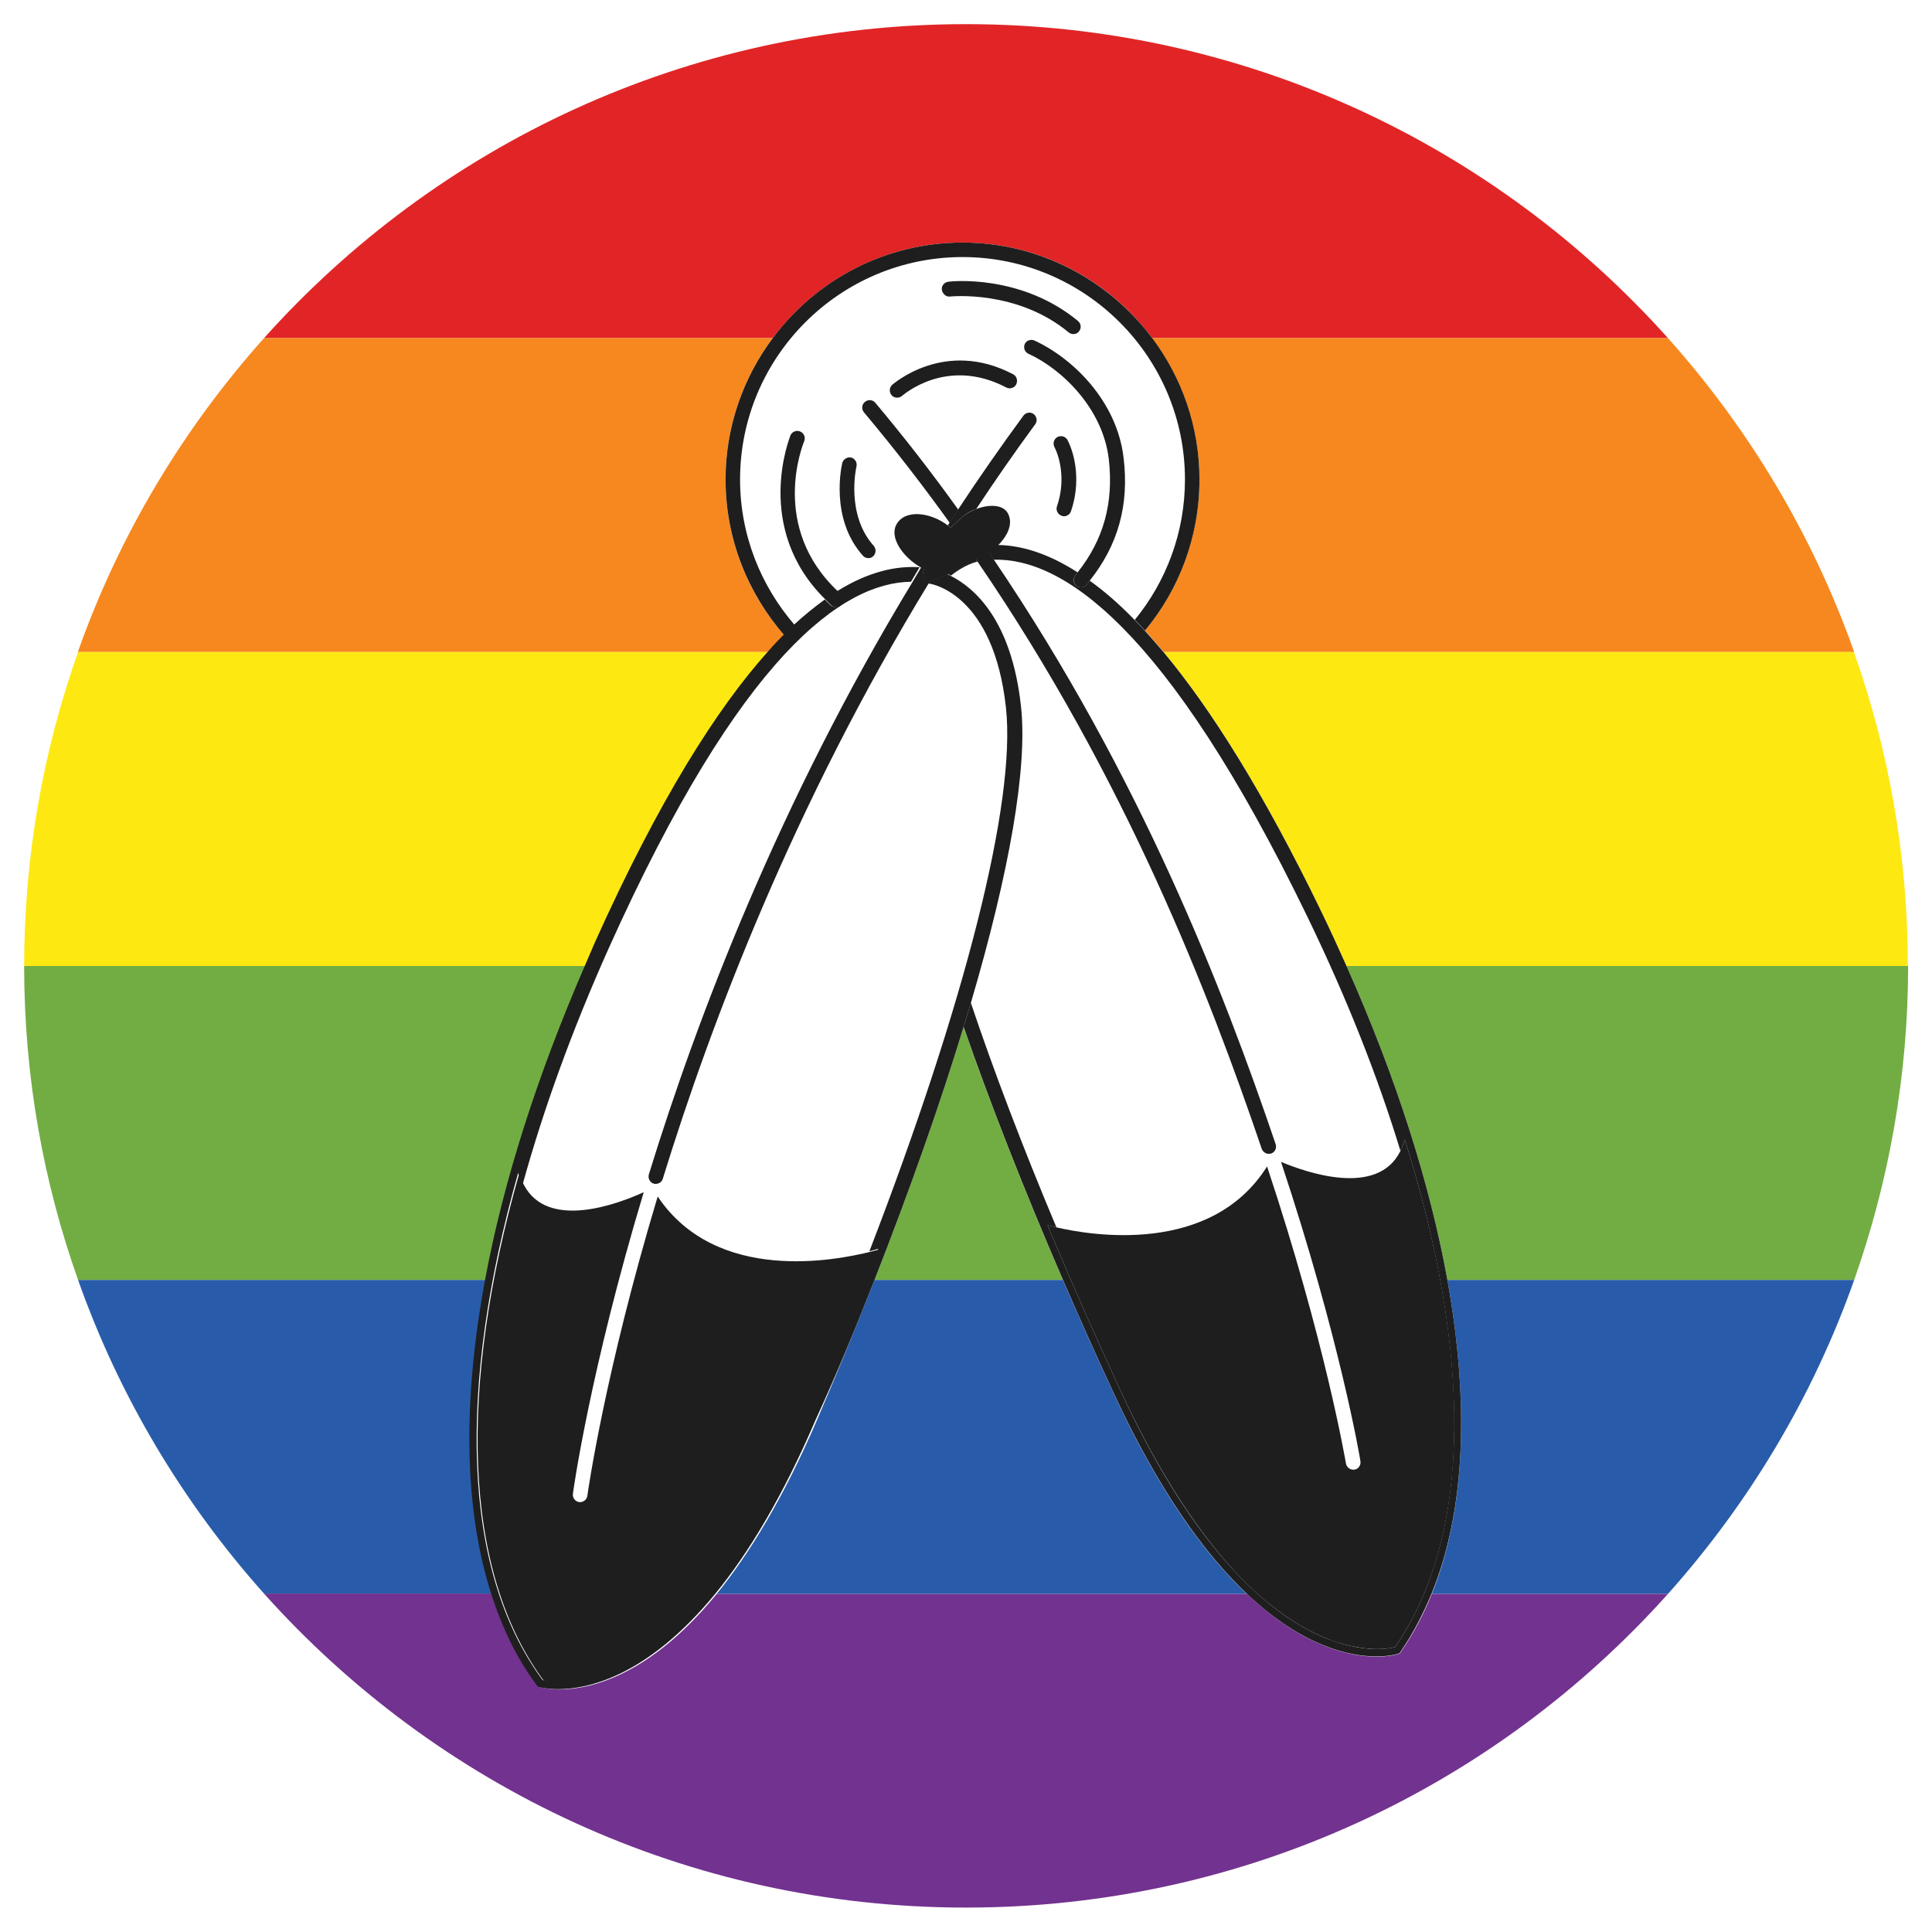 <svg xmlns="http://www.w3.org/2000/svg" xmlns:xlink="http://www.w3.org/1999/xlink" id="Layer_1" x="0px" y="0px" viewBox="0 0 720 720" style="enable-background:new 0 0 720 720;" xml:space="preserve"><g>			<image style="overflow:visible;opacity:0.35;" width="2964" height="2964" transform="matrix(0.24 0 0 0.24 6.273 6.3)">	</image>	<g>		<g>			<path style="fill:#E12526;" d="M358.7,90.4c28.9,0,54.6,14,70.7,35.6h192.2C557.3,54.2,463.9,9,360,9S162.7,54.2,98.4,126H288    C304.1,104.5,329.7,90.4,358.7,90.4z"></path>			<path style="fill:#F6881F;" d="M292.4,236.9c-13.7-15.6-22-35.9-22-58.2c0-19.8,6.6-38,17.6-52.7H98.4    c-30.2,33.8-54,73.4-69.4,117h257.6C288.6,240.8,290.5,238.8,292.4,236.9z"></path>			<path style="fill:#F6881F;" d="M447,178.7c0,21.4-7.6,41-20.3,56.3c2.3,2.5,4.6,5.1,7,8h257.3c-15.4-43.6-39.2-83.2-69.4-117    H429.3C440.4,140.7,447,159,447,178.7z"></path>			<path style="fill:#FEE812;" d="M492.4,339.7c3.3,6.8,6.4,13.6,9.4,20.3H711c0-41-7.1-80.4-20.1-117H433.6    C451.1,263.9,470.7,294.8,492.4,339.7z"></path>			<path style="fill:#FEE812;" d="M222.2,351.4c23.9-53.2,45.5-87.2,64.5-108.4H29.1C16.1,279.6,9,319,9,360h209.5    C219.8,357.1,220.9,354.3,222.2,351.4z"></path>			<path style="fill:#72AD43;" d="M218.5,360H9c0,41,7.1,80.4,20.1,117h152.2C188,441,200.5,401.5,218.5,360z"></path>			<path style="fill:#72AD43;" d="M396.1,477c-14.6-33.8-27-65.5-37-94.3c-8.7,28.6-19.9,60.4-33.2,94.3H396.1z"></path>			<path style="fill:#72AD43;" d="M539.4,477h151.6c12.9-36.6,20.1-76,20.1-117H501.8C520.4,401.7,532.9,441.2,539.4,477z"></path>			<path style="fill:#285CAA;" d="M533.6,594h88c30.2-33.8,54-73.4,69.4-117H539.4C547.7,523.3,546,563.4,533.6,594z"></path>			<path style="fill:#285CAA;" d="M181.3,477H29.1c15.4,43.6,39.2,83.2,69.4,117h85.1C173.5,562.6,172.8,522.6,181.3,477z"></path>			<path style="fill:#285CAA;" d="M415.1,519.4c-6.7-14.4-13-28.6-19-42.4h-70.2c-6.6,16.8-13.7,34.2-21.3,51.9    c-12.6,29.4-25.4,50.2-37.5,65.1h197.5C449.3,579.5,432.2,556.4,415.1,519.4z"></path>			<path style="fill:#723290;" d="M621.6,594h-88c-3.1,7.7-6.9,14.9-11.4,21.4l-0.5,0.8l-0.9,0.3c-0.5,0.1-3.3,0.9-7.8,0.9    c-9.6,0-27.3-3.5-48.3-23.4H267.1c-25.4,31.1-47.8,35.6-58.6,35.6c-3.9,0-6.3-0.6-6.7-0.7l-0.9-0.3l-0.6-0.8    c-7.2-9.7-12.7-21.2-16.8-33.9H98.4c64.3,71.8,157.6,117,261.6,117S557.3,665.8,621.6,594z"></path>			<path style="fill:#FFFFFF;" d="M358.7,95.9c-45.7,0-82.9,37.2-82.9,82.9c0,20.8,7.8,39.8,20.5,54.4c4-3.7,7.8-6.9,11.6-9.5    c-27.3-26.6-13.3-60.9-13.1-61.3c0.6-1.4,2.2-2,3.6-1.4c1.4,0.6,2,2.2,1.5,3.6c-0.6,1.3-13,32,12.7,56c11.7-7.2,22-9.4,30.7-8.9    c0-0.1,0.1-0.1,0.1-0.2c-6.8-3.9-11.7-11.1-9.2-15.9c3.1-6,12.8-4.7,19.2,0.2c0.2-0.4,0.4-0.7,0.7-1.1    c-9.9-13.7-20.5-27.5-31.9-41.1c-1-1.2-0.8-2.9,0.3-3.9c1.1-1,2.9-0.8,3.9,0.3c11,13.1,21.3,26.4,30.9,39.7    c7.7-11.7,15.7-23.4,24.3-34.9c0.9-1.2,2.6-1.5,3.8-0.6c1.2,0.9,1.5,2.6,0.6,3.8c-7.7,10.5-15,21-22,31.6    c4.7-1.8,10.2-1.7,11.9,1.8c2,4-0.5,8.5-4,11.7c8.6,0.1,18.6,2.9,29.9,10.2c9.7-12.2,13.6-26,11.6-42.3    c-2.2-18.5-17.1-33.2-30-39.2c-1.4-0.6-2-2.3-1.3-3.6c0.6-1.4,2.3-2,3.6-1.3c14.7,6.8,30.7,22.8,33.2,43.5    c2.1,17.7-2,32.7-12.6,46c5.3,3.8,10.8,8.6,16.7,14.6c11.6-14.3,18.7-32.5,18.7-52.3C441.5,133.1,404.3,95.9,358.7,95.9z     M353.5,105.1c1.1-0.1,27.2-2.9,48.3,14.6c1.2,1,1.3,2.7,0.4,3.9c-0.5,0.7-1.3,1-2.1,1c-0.6,0-1.2-0.2-1.7-0.6    c-19.3-16-44-13.5-44.2-13.4c-1.6,0.1-2.9-0.9-3-2.4C350.9,106.6,352,105.3,353.5,105.1z M394.2,162.7c1.4-0.7,3-0.1,3.7,1.3    c2.9,6,4.8,16.1,1.2,26.5c-0.4,1.1-1.5,1.8-2.6,1.8c-0.3,0-0.6-0.1-0.9-0.2c-1.4-0.5-2.2-2.1-1.7-3.5c3.1-8.9,1.4-17.5-0.9-22.3    C392.3,165,392.9,163.4,394.2,162.7z M325.6,203.5c1,1.1,0.9,2.9-0.2,3.9c-0.5,0.5-1.2,0.7-1.8,0.7c-0.8,0-1.5-0.3-2-0.9    c-12.4-13.9-7.9-33.8-7.7-34.6c0.4-1.5,1.9-2.3,3.3-2c1.5,0.4,2.4,1.8,2,3.3C319.1,174,315.1,191.7,325.6,203.5z M378.7,143.2    c-0.7,1.3-2.4,1.9-3.7,1.1c-22.3-11.7-38.6,3-38.8,3.1c-0.5,0.5-1.2,0.7-1.9,0.7c-0.7,0-1.5-0.3-2-0.9c-1-1.1-1-2.8,0.2-3.9    c0.2-0.2,19.4-17.4,45.1-3.9C378.9,140.2,379.4,141.8,378.7,143.2z"></path>			<path style="fill:#1E1E1E;" d="M296.3,233.1c-12.7-14.6-20.5-33.6-20.5-54.4c0-45.7,37.2-82.9,82.9-82.9    c45.7,0,82.9,37.2,82.9,82.9c0,19.8-7,38-18.7,52.3c1.3,1.3,2.5,2.6,3.8,4c12.7-15.3,20.3-34.9,20.3-56.3    c0-19.8-6.6-38-17.6-52.7c-16.1-21.5-41.8-35.6-70.7-35.6c-28.9,0-54.6,14-70.7,35.6c-11,14.7-17.6,33-17.6,52.7    c0,22.3,8.4,42.6,22,58.2C293.7,235.6,295,234.3,296.3,233.1z"></path>			<path style="fill:#FFFFFF;" d="M475.4,426.4c0.5,1.4-0.3,3-1.7,3.5c-0.3,0.1-0.6,0.1-0.9,0.1c-1.1,0-2.2-0.7-2.6-1.9    c-19.5-57.5-50.5-137.8-105.9-218.8c-0.6,0.1-4.9,1-9.9,5.2c8.7,4.4,22.7,16.3,26.2,48.7c2.5,22.8-4.4,61.6-18.7,110.5    c8.6,25.5,19.4,53.7,31.9,83.7c12.4,2.9,57.5,10.7,78.5-22.7c21.7,65.3,29.3,109.8,29.4,110.7c0.2,1.3,1.4,2.3,2.7,2.3    c0.1,0,0.3,0,0.4,0c1.5-0.2,2.5-1.6,2.3-3.1c-0.2-1-7.8-45.8-29.6-111.6c9.1,3.9,36.1,13.4,44.6-4.1    c-8.5-27.6-19.9-56.7-34.5-86.9c-53-109.6-92.2-134.2-117.1-133.4C425.1,289.4,456,369.2,475.4,426.4z"></path>			<path style="fill:#1E1E1E;" d="M539.4,477c-6.5-35.8-19-75.3-37.6-117c-3-6.7-6.1-13.5-9.4-20.3c-21.7-44.8-41.3-75.7-58.8-96.7    c-2.4-2.8-4.7-5.5-7-8c-1.3-1.4-2.5-2.7-3.8-4c-5.8-6-11.4-10.8-16.7-14.6c-0.4,0.5-0.7,1-1.1,1.5c-0.5,0.6-1.3,1-2.1,1    c-0.6,0-1.2-0.2-1.8-0.6c-1.2-1-1.3-2.7-0.3-3.9c0.3-0.4,0.5-0.7,0.8-1.1c-11.4-7.3-21.3-10.1-29.9-10.2c-1.1,1-2.2,1.8-3.4,2.5    c0.7,1,1.3,2,2,3c24.9-0.8,64.1,23.8,117.1,133.4c14.6,30.2,26.1,59.3,34.5,86.9c0.6-1.3,1.2-2.7,1.6-4.3    c24.8,78.8,25.5,147.2-3.6,189.2c0,0-3.2,1-8.8,0.7c-0.7,0-1.4-0.1-2.2-0.2c-2.3-0.2-4.9-0.7-7.9-1.5c-1.9-0.5-4-1.2-6.2-2    c-3.3-1.3-6.8-3-10.5-5.2c-7.5-4.4-15.8-11-24.6-20.5c-13.3-14.4-27.7-35.6-42.1-66.8c-9.7-20.9-18.8-41.6-27.2-61.7    c0,0,1.3,0.4,3.3,0.8c-12.6-30-23.3-58.1-31.9-83.7c-0.9,3-1.7,5.9-2.7,8.9c10,28.8,22.4,60.5,37,94.3c6,13.8,12.3,28,19,42.4    c17.1,36.9,34.2,60.1,49.5,74.6c21,19.9,38.7,23.4,48.3,23.4c4.6,0,7.4-0.8,7.8-0.9l0.9-0.3l0.5-0.8c4.5-6.5,8.2-13.7,11.4-21.4    C546,563.4,547.7,523.3,539.4,477z"></path>			<path style="fill:#1E1E1E;" d="M363.6,208.3c-3.2,1.8-7.1,4-10.5,5.6c0.4,0.2,0.8,0.4,1.3,0.6c5.1-4.1,9.4-5.1,9.9-5.2    C364.1,209,363.8,208.7,363.6,208.3z"></path>			<path style="fill:#1E1E1E;" d="M326.2,150.1c-1-1.2-2.7-1.3-3.9-0.3c-1.2,1-1.3,2.7-0.3,3.9c11.4,13.6,22,27.3,31.9,41.1    c1.1-1.6,2.2-3.3,3.2-4.9C347.5,176.5,337.2,163.2,326.2,150.1z"></path>			<path style="fill:#1E1E1E;" d="M363.6,208.3c0.2,0.3,0.5,0.7,0.7,1c55.4,81,86.4,161.4,105.9,218.8c0.4,1.1,1.5,1.9,2.6,1.9    c0.3,0,0.6-0.1,0.9-0.1c1.4-0.5,2.2-2,1.7-3.5c-19.4-57.2-50.3-137.1-105-217.8c-0.7-1-1.3-2-2-3c-0.2,0.1-0.5,0.3-0.7,0.4    C366.5,206.6,365.1,207.4,363.6,208.3z"></path>			<path style="fill:#1E1E1E;" d="M477.4,433c21.9,65.8,29.5,110.6,29.6,111.6c0.2,1.5-0.8,2.9-2.3,3.1c-0.2,0-0.3,0-0.4,0    c-1.3,0-2.5-1-2.7-2.3c-0.2-1-7.7-45.4-29.4-110.7c-21,33.4-66.1,25.6-78.5,22.7c-2.1-0.5-3.3-0.8-3.3-0.8    c8.4,20.1,17.5,40.8,27.2,61.7c14.5,31.2,28.9,52.4,42.1,66.8c8.8,9.6,17.2,16.1,24.6,20.5c3.7,2.2,7.3,3.9,10.5,5.2    c2.2,0.9,4.3,1.5,6.2,2c2.9,0.8,5.6,1.2,7.9,1.5c0.8,0.1,1.5,0.1,2.2,0.2c5.6,0.3,8.8-0.7,8.8-0.7    c29.2-42.1,28.5-110.4,3.6-189.2c-0.4,1.6-1,3-1.6,4.3C513.4,446.4,486.5,436.8,477.4,433z"></path>			<path style="fill:#FFFFFF;" d="M246.9,439.3c-0.4,1.2-1.4,1.9-2.6,1.9c-0.3,0-0.5,0-0.8-0.1c-1.4-0.4-2.3-2-1.8-3.4    c17.9-58.2,48.6-138.8,98.2-220.7c-25,0.3-63.2,26.4-112.7,136.7c-13.7,30.6-24.4,60-32,87.8c9.1,17.3,35.7,6.9,44.7,2.8    c-20,66.4-26.3,111.4-26.4,112.4c-0.2,1.5,0.9,2.9,2.4,3.1c0.2,0,0.3,0,0.4,0c1.3,0,2.5-1,2.6-2.4c0.1-1,6.4-45.6,26.2-111.5    c22,32.8,66.8,23.7,79.1,20.4c35.6-92.3,54.7-167.2,50.9-202.5c-4.6-42.4-27.6-46.2-28.6-46.3l-0.1,0c-0.1,0-0.2,0-0.3,0    C295.8,299.7,264.9,380.9,246.9,439.3z"></path>			<path style="fill:#1E1E1E;" d="M325.9,477c13.3-33.9,24.5-65.7,33.2-94.3c0.9-3,1.8-6,2.7-8.9c14.4-48.9,21.2-87.7,18.7-110.5    c-3.5-32.4-17.5-44.3-26.2-48.7c-0.4-0.2-0.8-0.4-1.3-0.6c-2.6,1.3-4.9,2.2-6.4,2.4c-0.2,0.4-0.4,0.7-0.7,1.1c0.1,0,0.2,0,0.3,0    l0.1,0c1,0.1,24,3.9,28.6,46.3c3.8,35.3-15.3,110.2-50.9,202.5c2-0.5,3.3-0.9,3.3-0.9c-7.8,20.4-16.3,41.3-25.4,62.5    c-12.1,28.1-24.3,48.3-35.9,62.8c-1.4,1.8-2.9,3.5-4.3,5.2c-8.6,9.8-16.7,16.6-24.1,21.2c-1.2,0.8-2.4,1.5-3.6,2.1    c-2.4,1.3-4.6,2.4-6.8,3.3c-5.4,2.3-10.1,3.4-14,3.9c-1.5,0.2-2.9,0.3-4.2,0.3c-1.2,0-2.3,0-3.3-0.1c-0.9-0.1-1.7-0.1-2.2-0.2    c-0.9-0.1-1.3-0.3-1.3-0.3c-30.4-41.2-31.6-109.5-9.1-189c0.5,1.6,1.1,3,1.7,4.2c7.7-27.8,18.3-57.2,32-87.8    c49.5-110.3,87.7-136.4,112.7-136.7c1.1-1.8,2.1-3.6,3.2-5.4c-8.7-0.6-19,1.6-30.7,8.9c0.4,0.3,0.7,0.7,1.1,1.1    c1.1,1,1.2,2.7,0.2,3.9c-0.5,0.6-1.3,0.9-2,0.9c-0.7,0-1.3-0.2-1.8-0.7c-0.8-0.7-1.4-1.4-2.1-2.1c-3.7,2.7-7.6,5.8-11.6,9.5    c-1.3,1.2-2.6,2.5-3.9,3.8c-1.9,1.9-3.8,3.9-5.7,6.1c-19,21.2-40.6,55.2-64.5,108.4c-1.3,2.9-2.4,5.7-3.7,8.6    c-18,41.5-30.5,81-37.2,117c-8.5,45.6-7.8,85.6,2.2,117c4.1,12.8,9.6,24.2,16.8,33.9l0.6,0.8l0.9,0.3c0.4,0.1,2.8,0.7,6.7,0.7    c10.8,0,33.1-4.5,58.6-35.6c12.1-14.8,24.9-35.7,37.5-65.1C312.2,511.2,319.3,493.8,325.9,477z"></path>			<path style="fill:#1E1E1E;" d="M358.9,192.4c1.3-1.1,3.1-2.1,4.9-2.7c7-10.6,14.3-21.1,22-31.6c0.9-1.2,0.6-2.9-0.6-3.8    c-1.2-0.9-2.9-0.6-3.8,0.6c-8.5,11.6-16.6,23.2-24.3,34.9c-1.1,1.6-2.2,3.3-3.2,4.9c-0.2,0.4-0.4,0.7-0.7,1.1    c0.4,0.3,0.8,0.5,1.1,0.8L358.9,192.4z"></path>			<path style="fill:#1E1E1E;" d="M344.5,212.1c-0.4-0.2-0.8-0.5-1.2-0.7c0,0.1-0.1,0.1-0.1,0.2c-1.1,1.8-2.1,3.6-3.2,5.4    c-49.6,81.9-80.3,162.5-98.2,220.7c-0.4,1.4,0.4,3,1.8,3.4c0.3,0.1,0.5,0.1,0.8,0.1c1.2,0,2.3-0.8,2.6-1.9    c18-58.4,48.9-139.6,99.1-221.9c0.2-0.4,0.4-0.7,0.7-1.1c0,0-0.1,0-0.2,0C342.2,216.8,344.5,212.1,344.5,212.1z"></path>			<path style="fill:#1E1E1E;" d="M245.1,445.9c-19.8,65.9-26.1,110.6-26.2,111.5c-0.2,1.4-1.3,2.3-2.6,2.4c-0.1,0-0.3,0-0.4,0    c-1.5-0.2-2.6-1.6-2.4-3.1c0.1-1,6.4-46,26.4-112.4c-9,4.1-35.7,14.5-44.7-2.8c-0.7-1.3-1.3-2.6-1.7-4.2    c-22.6,79.5-21.3,147.8,9.1,189c0,0,0.5,0.1,1.3,0.3c0.6,0.1,1.3,0.2,2.2,0.2c0.9,0.1,2,0.1,3.3,0.1c1.2,0,2.6-0.1,4.2-0.3    c3.8-0.5,8.6-1.6,14-3.9c2.2-0.9,4.4-2,6.8-3.3c1.2-0.7,2.4-1.4,3.6-2.1c7.3-4.6,15.5-11.4,24.1-21.2c1.4-1.6,2.9-3.4,4.3-5.2    c11.6-14.5,23.8-34.7,35.9-62.8c9.1-21.2,17.6-42.1,25.4-62.5c0,0-1.2,0.4-3.3,0.9C311.9,469.6,267.1,478.7,245.1,445.9z"></path>			<path style="fill:#1E1E1E;" d="M354.1,110.5c0.2,0,24.9-2.6,44.2,13.4c0.5,0.4,1.1,0.6,1.7,0.6c0.8,0,1.6-0.3,2.1-1    c1-1.2,0.8-2.9-0.4-3.9c-21.2-17.5-47.2-14.8-48.3-14.6c-1.5,0.2-2.6,1.5-2.4,3C351.3,109.6,352.6,110.7,354.1,110.5z"></path>			<path style="fill:#1E1E1E;" d="M393.9,188.7c-0.5,1.4,0.3,3,1.7,3.5c0.3,0.1,0.6,0.2,0.9,0.2c1.1,0,2.2-0.7,2.6-1.8    c3.6-10.4,1.8-20.5-1.2-26.5c-0.7-1.4-2.3-1.9-3.7-1.3c-1.4,0.7-1.9,2.3-1.3,3.7C395.3,171.1,397,179.8,393.9,188.7z"></path>			<path style="fill:#1E1E1E;" d="M418.7,170.4c-2.5-20.7-18.5-36.7-33.2-43.5c-1.4-0.6-3,0-3.6,1.3c-0.6,1.4,0,3,1.3,3.6    c12.9,5.9,27.8,20.7,30,39.2c1.9,16.3-1.9,30.1-11.6,42.3c-0.3,0.4-0.5,0.7-0.8,1.1c-1,1.2-0.8,2.9,0.3,3.9    c0.5,0.4,1.1,0.6,1.8,0.6c0.8,0,1.6-0.3,2.1-1c0.4-0.5,0.8-1,1.1-1.5C416.7,203.1,420.9,188.1,418.7,170.4z"></path>			<path style="fill:#1E1E1E;" d="M377.6,139.5c-25.6-13.5-44.9,3.8-45.1,3.9c-1.1,1-1.2,2.8-0.2,3.9c0.5,0.6,1.3,0.9,2,0.9    c0.7,0,1.3-0.2,1.9-0.7c0.2-0.1,16.5-14.8,38.8-3.1c1.3,0.7,3,0.2,3.7-1.1C379.4,141.8,378.9,140.2,377.6,139.5z"></path>			<path style="fill:#1E1E1E;" d="M319.2,173.8c0.3-1.5-0.6-2.9-2-3.3c-1.4-0.3-2.9,0.6-3.3,2c-0.2,0.8-4.8,20.7,7.7,34.6    c0.5,0.6,1.3,0.9,2,0.9c0.7,0,1.3-0.2,1.8-0.7c1.1-1,1.2-2.7,0.2-3.9C315.1,191.7,319.1,174,319.2,173.8z"></path>			<path style="fill:#1E1E1E;" d="M299.7,164.4c0.6-1.4-0.1-3-1.5-3.6c-1.4-0.6-3,0.1-3.6,1.4c-0.1,0.4-14.2,34.6,13.1,61.3    c0.7,0.7,1.3,1.4,2.1,2.1c0.5,0.5,1.2,0.7,1.8,0.7c0.8,0,1.5-0.3,2-0.9c1-1.1,0.9-2.9-0.2-3.9c-0.4-0.3-0.7-0.7-1.1-1.1    C286.7,196.4,299.2,165.7,299.7,164.4z"></path>			<path style="fill:#1E1E1E;" d="M375.7,191.5c-1.7-3.6-7.2-3.6-11.9-1.8c-1.8,0.7-3.5,1.6-4.9,2.7l-4.6,4.2    c-0.3-0.3-0.7-0.5-1.1-0.8c-6.4-4.9-16.1-6.2-19.2-0.2c-2.5,4.8,2.4,12,9.2,15.9c0.4,0.2,0.8,0.5,1.2,0.7c0,0-2.2,4.7,2.1,4.3    c0,0,0.1,0,0.2,0c1.5-0.2,3.8-1.1,6.4-2.4c3.4-1.7,7.2-3.8,10.5-5.6c1.5-0.9,3-1.7,4.1-2.2c0.2-0.1,0.5-0.3,0.7-0.4    c1.2-0.7,2.3-1.5,3.4-2.5C375.2,200,377.7,195.5,375.7,191.5z"></path>		</g>	</g></g></svg>